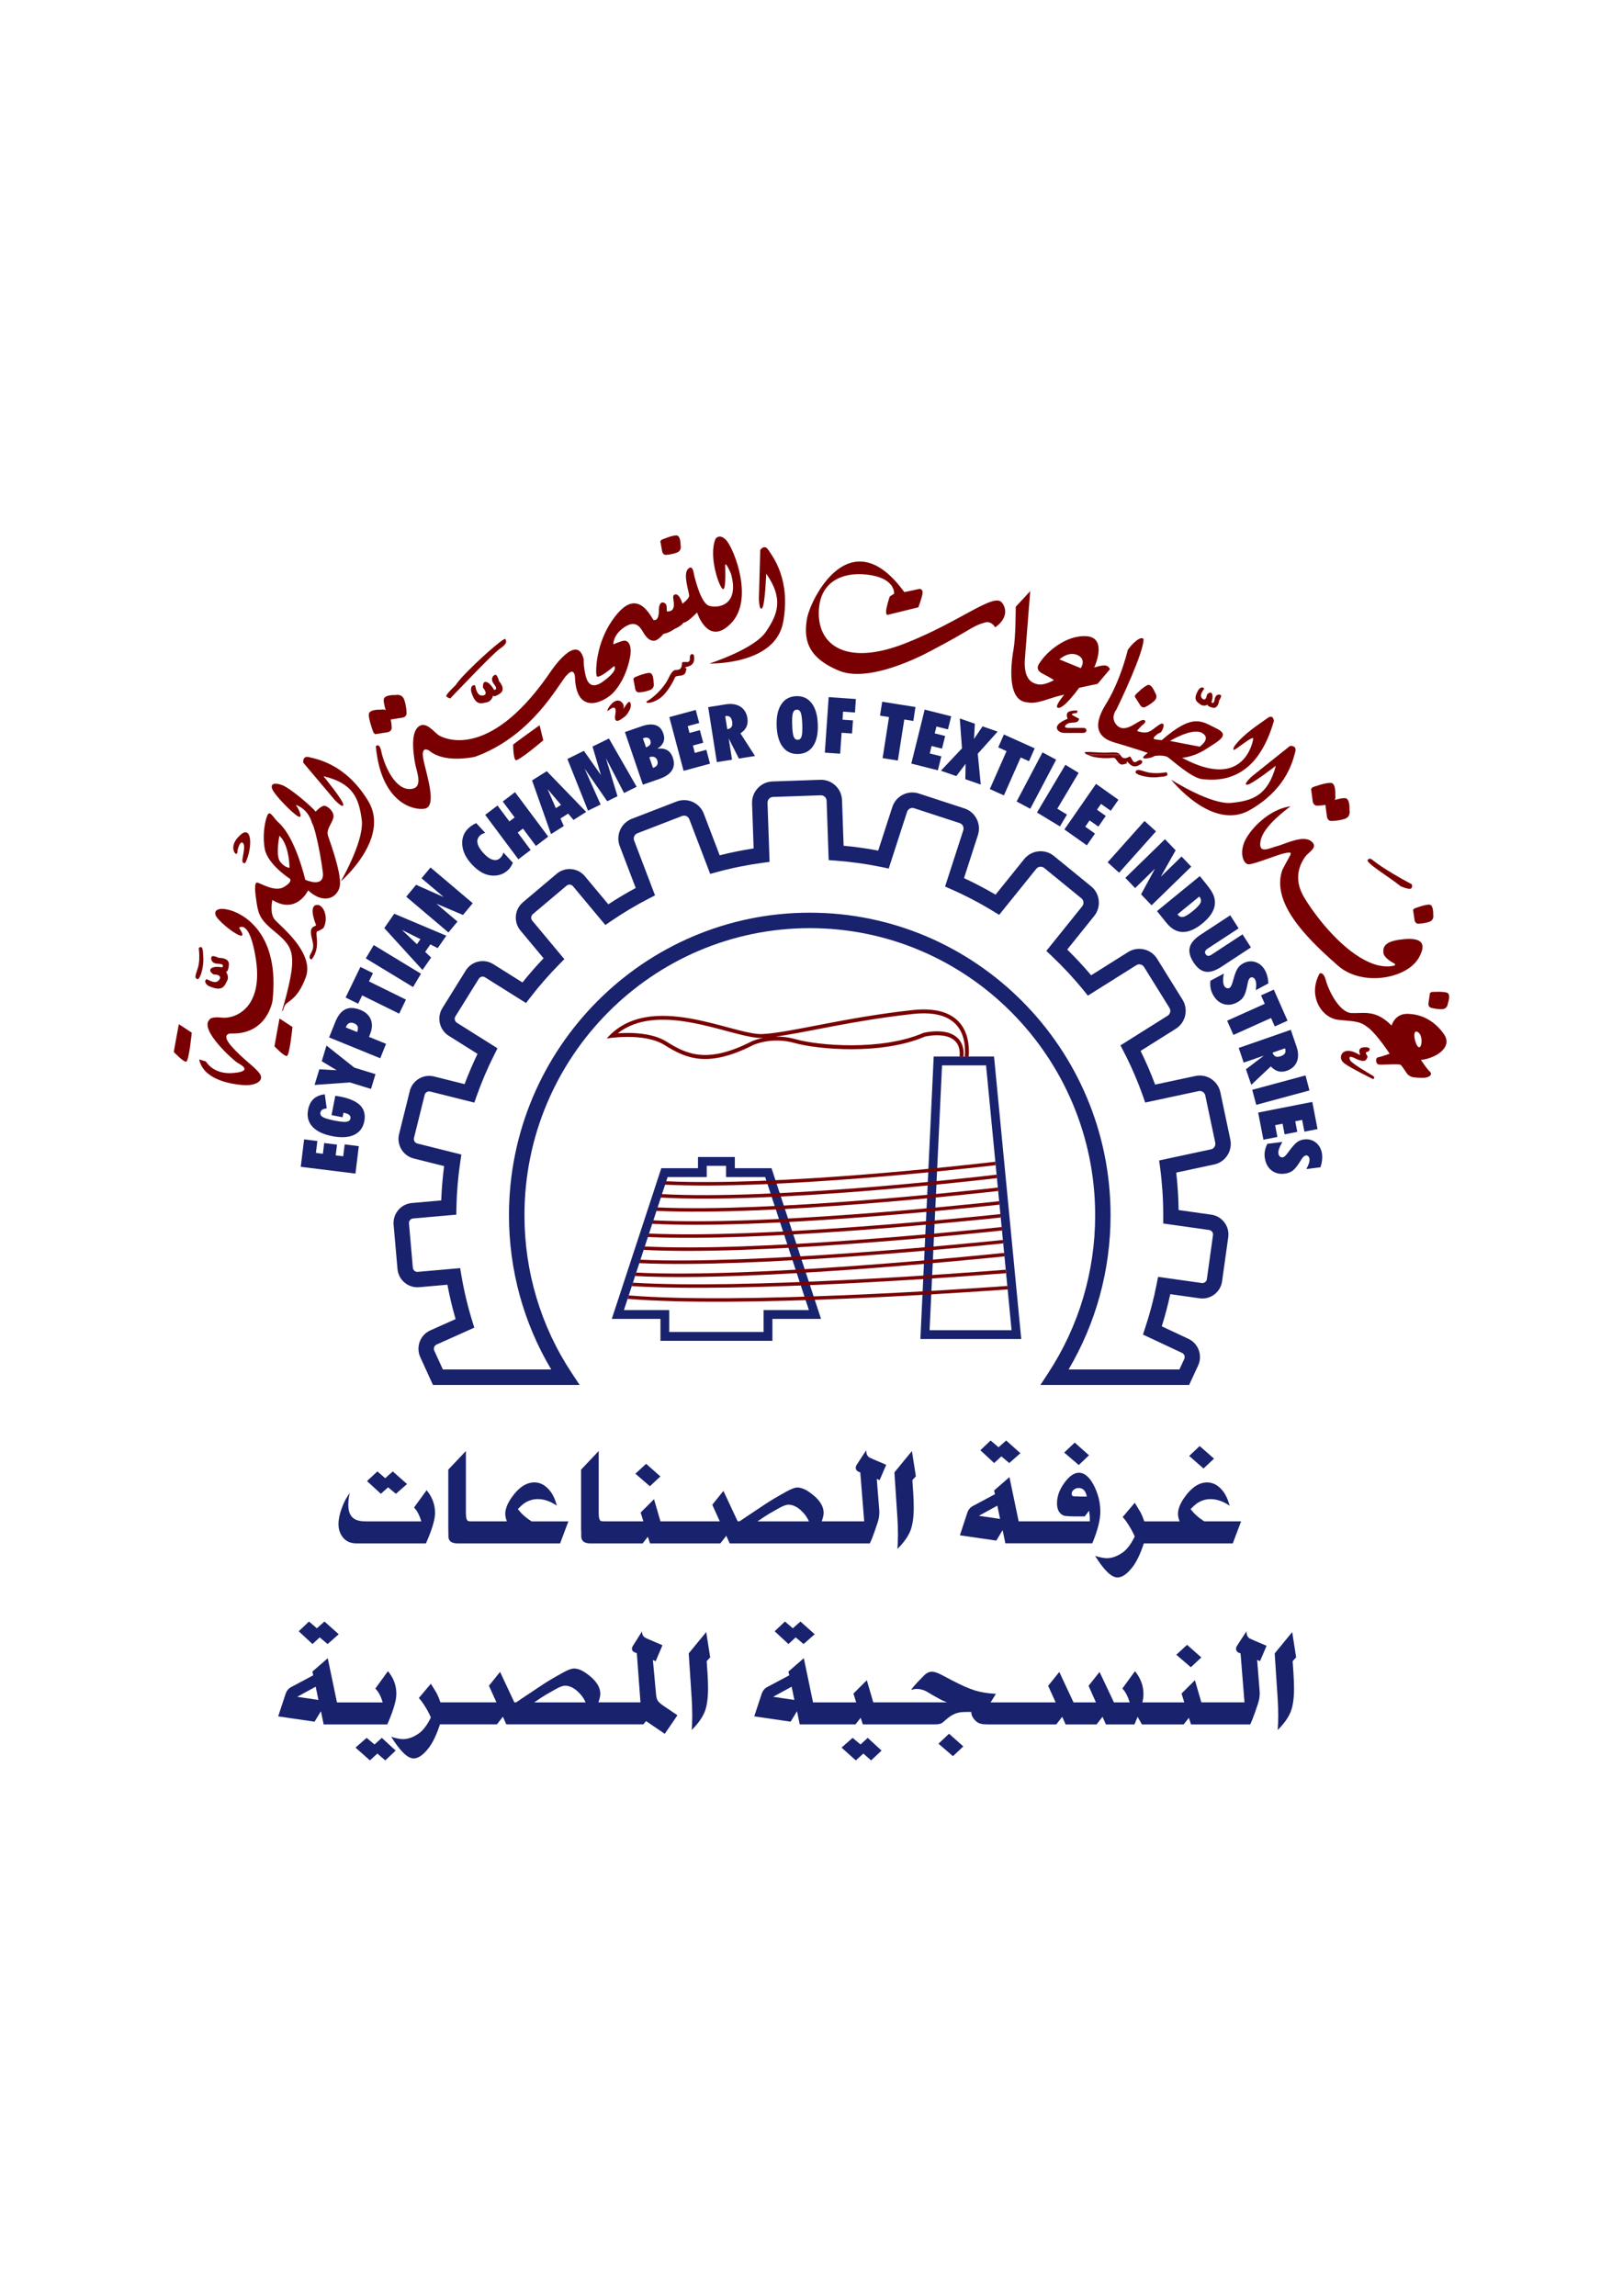 <svg xmlns="http://www.w3.org/2000/svg" id="Layer_1" viewBox="0 0 595.28 841.89"><defs><style>      .st0 {        fill: #790002;      }      .st1 {        fill: #19226d;      }    </style></defs><path class="st1" d="M364.59,387.44h-22.13l-4.88,103.6h36.99l-9.98-103.6ZM340.95,487.79l4.57-97.11h16.14l9.36,97.11h-30.07Z"></path><path class="st1" d="M470.34,418.78c-.53.88-.92,1.68-1.17,2.39-.25.73-.34,1.35-.27,1.86.05.46.23.81.53,1.06.3.27.65.37,1.05.32.47-.05,1.12-.63,1.91-1.73,1.39-1.94,2.46-3.18,3.26-3.78.79-.58,1.68-.94,2.67-1.06,1.7-.2,3.15.2,4.39,1.22,1.24,1.03,1.97,2.46,2.2,4.28.08.71.07,1.45-.02,2.23-.1.79-.29,1.63-.58,2.48l-5.2.65c.45-.75.76-1.42.96-2.05.21-.62.27-1.18.22-1.67-.06-.43-.22-.76-.46-.99-.25-.23-.56-.32-.92-.28-.51.07-1.09.62-1.72,1.69l-.12.18c-1.14,1.85-2.11,3.08-2.91,3.69-.8.6-1.79.97-2.96,1.12-1.97.25-3.62-.19-4.95-1.29-1.34-1.1-2.12-2.69-2.38-4.75-.1-.8-.07-1.6.08-2.39.16-.8.45-1.64.87-2.51l5.53-.69ZM130.38,430.36l-20.07-2.48,1.23-10.07,4.86.61-.53,4.36,2.56.32.48-3.95,4.7.59-.48,3.94,2.76.34.53-4.37,5.18.65-1.22,10.06ZM122.98,401.84c.85.13,1.42.22,1.79.29,3.46.68,5.92,1.76,7.36,3.24,1.45,1.49,1.94,3.42,1.49,5.8-.46,2.38-1.72,4.05-3.76,5.01-2.06.95-4.72,1.1-7.99.46-3.33-.65-5.75-1.81-7.28-3.48-1.53-1.67-2.06-3.73-1.59-6.17.33-1.73,1-3.06,1.99-3.98.99-.93,2.36-1.5,4.13-1.73l.71,5.18c-.73.09-1.27.25-1.63.48-.37.24-.59.57-.68,1.03-.13.69.17,1.25.9,1.69.72.42,2.15.85,4.27,1.27,2.11.41,3.58.56,4.41.43.82-.12,1.29-.52,1.43-1.21.1-.51-.04-.94-.41-1.27-.39-.35-1.01-.61-1.88-.77l-.27-.06-.32,1.67-4.04-.8,1.37-7.09ZM115.38,397.85l1.74-5.74,6.37.36-5.48-3.32,1.74-5.74,10.2,8.09,7.76,2.4-1.63,5.43-7.76-2.4-12.94.93ZM126.83,376.77l4.16,1.69c.31-.82.37-1.49.2-2-.17-.51-.61-.91-1.3-1.19-.7-.28-1.29-.32-1.79-.1-.51.22-.9.68-1.18,1.39l-.08.21ZM139.46,388.07l-18.75-7.64,2.26-5.63c.96-2.4,2.21-3.96,3.73-4.68,1.52-.73,3.37-.64,5.58.26,1.86.76,3.1,1.93,3.73,3.49.61,1.56.54,3.32-.25,5.29l-.43,1.07,6.26,2.56-2.12,5.29ZM148.89,366.57l-2.48,5.14-13.57-6.68-1.47,3.04-4.61-2.27,5.43-11.22,4.61,2.27-1.47,3.04,13.57,6.68ZM151.5,361.96l-17.33-10.51,2.91-4.89,17.33,10.51-2.91,4.9ZM154.97,355.71l-14.02-15.37,3.65-5.26,19.1,8.06-3.16,4.55-2.69-1.37-1.91,2.75,2.19,2.07-3.16,4.56ZM152.92,346.25l1.29-1.85-6.79-3.4,5.5,5.25ZM164.48,341.94l-15.48-13.11,3.61-4.36,10.15,4.5-8.15-6.9,3.3-3.96,15.48,13.11-3.57,4.3-9.78-4.13,7.76,6.56-3.32,3.99ZM188.11,316.39c-.24.56-.51,1.06-.81,1.51s-.64.85-1.02,1.2c-.74.7-1.58,1.22-2.55,1.56s-2,.48-3.1.43c-1.33-.06-2.61-.44-3.87-1.12-1.25-.69-2.51-1.72-3.78-3.08-2.08-2.26-3.23-4.61-3.43-7.05-.2-2.46.55-4.5,2.27-6.12.43-.4.88-.75,1.35-1.05.47-.32.97-.6,1.49-.83l3.31,3.58c-.39.09-.75.22-1.08.39-.32.17-.6.37-.84.58-.82.78-1.13,1.72-.9,2.82.22,1.09.95,2.32,2.2,3.67,1.19,1.29,2.32,2.09,3.38,2.39,1.07.3,1.98.08,2.75-.65.29-.27.52-.56.71-.89.2-.34.35-.71.45-1.1l3.46,3.74ZM190.13,315.12l-12.17-16.3,4.51-3.43,4.36,5.84,1.93-1.46-4.36-5.85,4.5-3.42,12.17,16.29-4.5,3.43-4.76-6.37-1.93,1.46,4.76,6.38-4.51,3.43ZM202.1,305.86l-6.95-19.67,5.39-3.39,14.46,14.94-4.66,2.94-1.94-2.32-2.83,1.78,1.21,2.78-4.67,2.95ZM203.86,296.35l1.91-1.19-4.94-5.81,3.03,7ZM215.68,297.3l-7.57-18.97,6.05-2.99,6.26,8.9-3.1-10.46,6.03-2.96,10.16,17.7-4.63,2.28-6.66-12.8,4.27,13.98-3.78,1.85-8.3-12,5.88,13.19-4.62,2.27ZM236.95,274.08c.73-.28,1.23-.63,1.49-1.04.26-.41.29-.9.1-1.48-.17-.49-.47-.82-.9-.97-.42-.17-.94-.15-1.54.06l-.3.11,1.15,3.32ZM239.49,281.58l.28-.1c.64-.22,1.07-.56,1.29-1.02.22-.46.22-1.01.02-1.63-.22-.61-.57-1.01-1.08-1.2-.51-.22-1.12-.2-1.84.06l1.33,3.9ZM235.78,287.75l-6.57-19.29,5.96-2.07c2.15-.76,3.91-.91,5.27-.47,1.35.43,2.32,1.44,2.85,3.05.4,1.16.41,2.21.04,3.13-.35.92-1.1,1.74-2.23,2.45,1.48-.17,2.69,0,3.61.55.93.54,1.63,1.45,2.07,2.75.61,1.81.5,3.37-.36,4.69-.85,1.31-2.41,2.36-4.67,3.14l-5.97,2.07ZM250.73,282.69l-5.24-19.72,9.7-2.62,1.27,4.78-4.22,1.14.66,2.51,3.8-1.03,1.23,4.62-3.79,1.02.71,2.71,4.22-1.14,1.35,5.09-9.7,2.63ZM265.99,262.61l.76,4.81c.76-.14,1.28-.42,1.56-.86.29-.44.37-1.07.24-1.89-.13-.8-.38-1.37-.77-1.72-.4-.35-.91-.47-1.57-.37l-.22.03ZM262.92,279.48l-3.17-20.16,6.42-1.03c2.17-.34,3.97-.06,5.39.85,1.42.91,2.28,2.33,2.58,4.24.18,1.18.06,2.23-.37,3.15-.42.92-1.15,1.72-2.2,2.39l5.35,8.31-5.91.95-3.74-7.39,1.22,7.8-5.58.89ZM290.55,265.83c.07,2.13.27,3.57.56,4.34.31.76.8,1.15,1.5,1.12.68-.03,1.14-.43,1.38-1.2.26-.78.34-2.24.27-4.39-.07-2.14-.27-3.59-.56-4.36-.3-.76-.78-1.13-1.46-1.1-.7.02-1.16.42-1.42,1.23-.25.79-.34,2.24-.27,4.36M284.86,266.17c-.12-3.37.45-6,1.7-7.9,1.27-1.91,3.1-2.9,5.5-2.98,2.38-.09,4.27.78,5.64,2.58,1.39,1.8,2.13,4.39,2.25,7.78.12,3.37-.45,6-1.68,7.88-1.25,1.89-3.08,2.88-5.48,2.97-2.41.07-4.31-.78-5.68-2.57-1.39-1.81-2.14-4.4-2.25-7.76M302.53,275.98l1.41-20.35,9.98.71-.33,4.94-4.37-.32-.2,2.95,3.83.27-.34,4.8-3.83-.27-.53,7.68-5.62-.39ZM329.3,278.9l-5.58-.89,2.35-15.06-3.3-.52.8-5.1,12.21,1.94-.8,5.11-3.31-.53-2.36,15.05ZM334.25,280.01l4.9-19.79,9.73,2.45-1.19,4.8-4.22-1.05-.63,2.51,3.82.96-1.15,4.64-3.82-.97-.67,2.74,4.23,1.06-1.26,5.11-9.75-2.46ZM352.83,274.4l-.8-10.94,5.53,1.93-.32,5.6,3.14-4.63,5.53,1.93-7.29,8.12,1.1,11.3-5.66-1.97.1-5.65-3.4,4.51-5.66-1.97,7.76-8.22ZM368.21,291.68l-5.17-2.32,6.14-13.91-3.05-1.39,2.08-4.72,11.29,5.08-2.08,4.72-3.06-1.37-6.15,13.91ZM372.88,293.91l9.49-18.01,5,2.68-9.49,18.01-5-2.68ZM380.34,297.95l10.42-17.49,4.86,2.95-7.82,13.15,3.54,2.15-2.58,4.34-8.42-5.1ZM390.4,304.17l11.6-16.72,8.22,5.83-2.81,4.04-3.58-2.52-1.48,2.13,3.23,2.28-2.72,3.91-3.22-2.27-1.59,2.3,3.57,2.53-2.99,4.31-8.23-5.82ZM406.26,316.22l13.53-15.16,4.2,3.81-13.53,15.17-4.2-3.82ZM412.75,321.92l14.54-14.17,3.91,4.07-5.48,9.73,7.65-7.46,3.55,3.72-14.55,14.17-3.85-4.02,5.09-9.38-7.28,7.09-3.58-3.75ZM439.85,328.79l-7.97,6.51.17.2c.53.67,1.2.91,2,.71.8-.18,1.94-.89,3.44-2.11,1.53-1.25,2.47-2.25,2.81-3,.35-.76.24-1.48-.32-2.17l-.13-.15ZM440.07,321.27l2.65,3.3c1.29,1.6,2.12,2.93,2.48,4.01.39,1.07.5,2.22.33,3.44-.17,1.1-.63,2.21-1.39,3.32-.77,1.12-1.82,2.22-3.14,3.31-2.6,2.12-5.01,3.16-7.23,3.12-2.22-.05-4.22-1.18-5.97-3.39l-3.44-4.27,15.72-12.85ZM440.33,342.79l10.9-7.14,3.07,4.78-11.35,7.43c-.49.32-.8.66-.93,1-.12.33-.05.68.19,1.05.25.38.54.59.9.62.35.02.78-.12,1.28-.46l11.34-7.44,3.08,4.8-10.89,7.14c-2.22,1.45-4.15,2.03-5.78,1.76-1.64-.28-3.11-1.44-4.42-3.48-1.3-2.02-1.75-3.85-1.34-5.46.42-1.62,1.74-3.14,3.96-4.61M448.86,357.04c-.19,1.02-.27,1.91-.24,2.66.02.76.15,1.37.39,1.83.22.4.51.67.88.8s.75.1,1.1-.09c.43-.22.81-1,1.18-2.31.61-2.32,1.16-3.86,1.7-4.7.53-.83,1.23-1.49,2.12-1.96,1.51-.8,3.01-.95,4.52-.45,1.53.51,2.72,1.58,3.57,3.19.34.64.59,1.34.78,2.1.19.77.31,1.62.34,2.52l-4.64,2.49c.17-.85.22-1.61.17-2.27-.02-.66-.16-1.2-.39-1.63-.2-.38-.46-.63-.79-.75-.32-.13-.63-.12-.95.07-.46.25-.8.98-1.01,2.2l-.04.21c-.4,2.14-.87,3.63-1.41,4.5-.53.85-1.32,1.57-2.36,2.12-1.74.94-3.44,1.13-5.09.59-1.63-.54-2.94-1.73-3.9-3.58-.37-.7-.62-1.45-.77-2.25-.14-.8-.17-1.69-.08-2.67l4.93-2.64ZM452.39,379.53l-2.3-5.23,13.8-6.19-1.37-3.1,4.68-2.1,5.04,11.39-4.69,2.11-1.35-3.1-13.81,6.21ZM471.3,384.43l-4.56,1.58c.27.73.63,1.19,1.11,1.41.47.21,1.1.17,1.89-.1.76-.26,1.27-.61,1.54-1.06.27-.46.3-1,.09-1.62l-.07-.21ZM454.31,384.3l19.12-6.65,2.12,6.2c.71,2.1.75,3.93.11,5.5-.66,1.58-1.88,2.68-3.69,3.31-1.13.39-2.17.45-3.15.18-.96-.27-1.87-.86-2.71-1.78l-7.17,6.76-1.95-5.71,6.57-5-7.4,2.56-1.83-5.39ZM459.29,399.65l19.54-5.28,1.45,5.51-19.52,5.28-1.47-5.51ZM461.47,407.99l19.85-3.9,1.92,9.96-4.81.94-.84-4.31-2.52.5.75,3.89-4.65.91-.75-3.9-2.73.54.83,4.31-5.13,1.01-1.92-9.95Z"></path><path class="st1" d="M436.2,507.87h-54.59l2.87-4.39c11.25-17.18,17.2-37.18,17.2-57.84,0-58.05-46.95-105.28-104.66-105.28s-104.66,47.23-104.66,105.28c0,20.71,5.99,40.71,17.32,57.83l2.91,4.4h-53.79l-4.68-10.25c-1.65-3.72,0-8.08,3.69-9.74l9.29-4.16c-1.19-4.12-2.2-8.34-3-12.6l-10.37.91c-1.95.17-3.84-.43-5.34-1.69-1.51-1.27-2.43-3.04-2.6-5.01l-1.42-16.19c-.35-4.05,2.64-7.62,6.67-7.98l10.79-.95c.17-4.25.52-8.46,1.06-12.59l-11.18-2.8c-3.91-1-6.31-5-5.34-8.92l3.92-15.78c.47-1.91,1.66-3.53,3.34-4.54,1.68-1.01,3.65-1.3,5.55-.83l11.22,2.81c1.4-3.72,2.98-7.43,4.74-11.1l-10.55-6.63c-3.42-2.15-4.47-6.7-2.35-10.12l8.58-13.8c1.04-1.68,2.67-2.84,4.59-3.28,1.91-.44,3.87-.1,5.53.94l10.69,6.71c2.45-3.06,5.04-6.03,7.75-8.87l-8.49-10.18c-2.59-3.1-2.19-7.75.91-10.35l12.39-10.46c1.51-1.27,3.41-1.87,5.37-1.7,1.95.17,3.72,1.1,4.97,2.61l8.59,10.29c3.25-2.13,6.61-4.14,10.05-5.99l-5.86-15.36c-1.53-3.98.46-8.47,4.43-10l16.41-6.34c1.93-.74,4.02-.69,5.91.15,1.89.84,3.34,2.37,4.08,4.31l5.82,15.26c4.07-1.03,8.24-1.87,12.46-2.52l-.58-16.54c-.13-4.27,3.21-7.86,7.45-8.02l17.57-.61c2.06-.06,4.03.67,5.54,2.09,1.51,1.41,2.37,3.33,2.44,5.4l.58,16.69c4.25.39,8.5.99,12.69,1.78l5.17-15.96c.64-1.97,2-3.58,3.85-4.52,1.84-.94,3.93-1.09,5.89-.45l16.71,5.46c4.04,1.32,6.26,5.69,4.96,9.75l-5.11,15.82c3.93,1.82,7.8,3.85,11.57,6.06l10.51-13.05c2.68-3.32,7.55-3.84,10.87-1.16l13.66,11.15c3.3,2.67,3.81,7.56,1.14,10.88l-9.89,12.3c3.06,3.01,6,6.17,8.77,9.45l13.55-8.52c1.75-1.1,3.82-1.44,5.83-.98,2.02.47,3.73,1.69,4.82,3.45l9.31,14.99c2.25,3.63,1.14,8.41-2.46,10.67l-12.91,8.12c1.98,4.03,3.77,8.16,5.33,12.35l14.76-3.15c2.01-.43,4.08-.05,5.8,1.07,1.74,1.13,2.93,2.87,3.36,4.9l3.65,17.29c.43,2.02.05,4.09-1.07,5.83-1.12,1.74-2.86,2.94-4.88,3.36l-13.88,2.97c.51,4.53.81,9.13.87,13.74l11.97,1.69c1.94.27,3.66,1.29,4.84,2.86,1.18,1.57,1.67,3.51,1.39,5.46l-2.25,16.09c-.26,1.94-1.27,3.66-2.83,4.85-1.57,1.19-3.5,1.69-5.45,1.41l-10.73-1.52c-.85,3.94-1.89,7.9-3.11,11.8l9.79,4.59c3.65,1.72,5.24,6.1,3.54,9.77l-3.29,7.12ZM391.96,502.2h40.62l1.77-3.82c.39-.85.03-1.87-.81-2.26l-14.33-6.72.79-2.39c1.77-5.32,3.19-10.75,4.24-16.14l.51-2.64,16.03,2.27c.44.06.88-.05,1.23-.32.35-.27.58-.66.64-1.1l2.25-16.12c.07-.46-.05-.9-.32-1.26-.27-.36-.66-.59-1.1-.65l-16.83-2.38v-3.03c0-5.87-.39-11.76-1.15-17.49l-.35-2.6,18.99-4.07c.54-.11,1-.43,1.29-.89.3-.47.41-1.03.29-1.59l-3.65-17.28c-.12-.55-.44-1.02-.9-1.32-.46-.29-1-.4-1.53-.28l-19.6,4.19-.83-2.35c-1.96-5.55-4.33-11.04-7.05-16.3l-1.2-2.31,17.31-10.88c.97-.61,1.26-1.9.65-2.88l-9.31-14.99c-.29-.47-.75-.8-1.28-.92-.53-.12-1.08-.03-1.54.26l-17.78,11.17-1.58-1.95c-3.62-4.46-7.58-8.71-11.75-12.65l-1.91-1.8,13.16-16.36c.72-.9.59-2.21-.3-2.93l-13.66-11.14c-.87-.7-2.17-.57-2.88.31l-13.62,16.9-2.12-1.3c-4.96-3.03-10.13-5.74-15.38-8.05l-2.34-1.03,6.68-20.65c.35-1.09-.24-2.27-1.32-2.62l-16.72-5.46c-.52-.17-1.07-.13-1.55.12-.49.25-.86.68-1.03,1.21l-6.73,20.79-2.49-.52c-5.58-1.16-11.3-1.96-16.99-2.38l-2.54-.19-.76-21.75c-.02-.56-.25-1.08-.66-1.46-.4-.38-.91-.58-1.47-.56l-17.56.61c-1.13.04-2.02,1.01-1.99,2.17l.76,21.64-2.54.34c-5.71.77-11.35,1.91-16.76,3.39l-2.48.68-7.65-20.04c-.2-.52-.59-.93-1.09-1.16-.5-.22-1.05-.23-1.56-.04l-16.41,6.34c-1.06.41-1.59,1.62-1.18,2.69l7.66,20.08-2.25,1.16c-4.78,2.46-9.44,5.24-13.84,8.25l-2.13,1.46-11.88-14.23c-.29-.34-.68-.55-1.12-.59-.44-.04-.87.1-1.21.38l-12.39,10.45c-.71.6-.81,1.67-.21,2.39l11.77,14.12-1.81,1.83c-3.81,3.85-7.4,7.96-10.68,12.22l-1.57,2.04-15.04-9.44c-.38-.24-.81-.31-1.24-.21-.43.1-.8.37-1.04.75l-8.58,13.8c-.49.79-.24,1.84.55,2.34l14.89,9.36-1.16,2.3c-2.51,4.99-4.69,10.09-6.48,15.18l-.86,2.43-16.2-4.06c-.43-.11-.87-.04-1.25.19-.38.23-.65.6-.76,1.04l-3.92,15.78c-.22.91.33,1.83,1.23,2.06l16.15,4.04-.38,2.55c-.83,5.51-1.32,11.22-1.44,16.96l-.05,2.54-15.83,1.39c-.92.08-1.6.9-1.52,1.84l1.42,16.2c.04.46.25.87.6,1.16.34.28.76.42,1.19.38l15.56-1.37.44,2.58c.97,5.73,2.32,11.4,4.01,16.85l.74,2.4-13.84,6.2c-.84.38-1.22,1.38-.84,2.24l3.16,6.9h39.74c-10.15-17.04-15.5-36.48-15.5-56.56,0-61.18,49.49-110.95,110.32-110.95s110.33,49.77,110.33,110.95c0,20.03-5.31,39.48-15.4,56.56Z"></path><path class="st0" d="M365.03,230.09s-1.31-2.47-3.7-1.83c-2.4.66-3.57,1.19-7.92,3.8-4.33,2.61-10.88,6.02-10.88,6.02,0,0-22.45,12.89-34.68,7.92-12.26-4.98-13.04-12.16-11.87-19.11,1.17-6.94,15.82-37.02,35.71-9.75l5.52-1.18s1.35-.06,1.16,1.58c-.19,1.63-1.55,5.17-1.55,5.17l-11.41,2.8s-.78-.26-.2-2.8c.59-2.56,1.16-4,1.16-4l1.56-.98s.59-5.1-8.11-6.74c-8.68-1.63-19.31.85-19.51,13.54-.2,12.7,10.83,19.5,31.37,11.52,20.55-7.98,33.13-19.11,35.91-14.92,0,0,3,3.47-.96,7.59l-1.62,1.37Z"></path><path class="st0" d="M148.3,256.71c-.79-2.46-3.18-1.83-3.18-1.83,0,0-3.92-.21-4.33,1.41-.2.81.21,2.56.66,4.1-.88-.39-1.79-.14-1.79-.14,0,0-3.92-.21-4.33,1.41-.41,1.61,1.63,6.95,1.63,6.95l.61.62,4.05-.62c2.44-.21,2.02-2.03,2.02-2.03,0,0,0-1.14-.33-2.74l3.78-.59c2.45-.2,2.01-2.02,2.01-2.02,0,0,0-2.06-.79-4.53"></path><path class="st0" d="M420.22,259.18s1.54-.7,3.13-2.13c1.58-1.43.3-3.05.3-3.05,0,0-1.17-3.06-2.52-2.83-1.35.23-4.67,3.59-4.67,3.59l-.27.67,1.83,2.88c.98,1.8,2.2.86,2.2.86"></path><path class="st0" d="M406.61,275.97c-3.95.26-11.33-1.05-7.91.72.07.03.15.07.22.1l11.92-.04c-.5-.67-1.15-.99-4.24-.78"></path><path class="st0" d="M398.48,267.96c0-1.02-.98-1.02-.98-1.02,0,0-2.98-.05-5.26,0-2.28.05-1.73-.77-1.05-1.3.67-.54,1.39-.61,3-.71,1.6-.11,1.58-1.41,1.58-1.41,0,0-.82-.34-2.22-1.16-1.39-.82,1.44-.87,1.44-.87l.23-.88s-1.58-.26-3.1.34c-1.51.61-.52,2.62-.52,2.62,0,0-4.06,1.53-3.97,3.27.1,1.74,2.52,1.94,2.52,1.94h6.41s1.89.2,1.89-.82"></path><path class="st0" d="M228.64,260.15s.76-2.1-1.31-3.1c-2.08-.99-4.75,2.88-4.55,3.7l.66-.39s3-2.75,2.24,1.6c-.76,4.36,2.51,1.54,3.39.89.87-.67,1.36-1.55,1.91-2.59.55-1.05.55-2.66-.11-2.87-.66-.22-2.24,2.75-2.24,2.75"></path><path class="st0" d="M440.33,258.35c1.19.9,2.66.03,2.66.03,0,0-.53.53,1.68,1.11,2.21.58,2.46-2.57,2.46-2.57,0,0,.94-1.42.72-1.89-.22-.48-1.98-.75-2.33,1.42-.35,2.17-1.18,1.05-1.18,1.05,0,0,.79-2.2.15-3.19-.65-1-1.82.46-1.82.46-.41,3.02-2.19,1.36-2.2.38,0-.98.86-2.06.86-2.06l.33-.57c-.82-1.15-2,.32-2,.32-2.41,3.88-.52,4.61.66,5.5"></path><path class="st0" d="M260.2,243.32s16.33-5.19,20.71-11.63c4.38-6.45,6.55-12.07.13-21.33,0,0-.43,11.36-1.5,12.65-1.08,1.29-1.19-3.48-1.19-3.48l.49-17.84s1.49-2.32,2.99,0c1.5,2.32,8.31,10.71,5.4,26.51-2.91,15.8-27.03,15.12-27.03,15.12"></path><path class="st0" d="M242.66,197.93s4.33-1.86,5.67-1.56c1.34.29,1.29,3.57,1.29,3.57,0,0,.6,1.98-1.4,2.72-2,.72-3.69.79-3.69.79,0,0-1.49.41-1.73-1.63l-.62-3.36.49-.53Z"></path><path class="st0" d="M427.72,283.2s-4.23.82-7.34-.14c-3.11-.97-3.51-.95-3.88,0-.37.95,4.62,2.53,9,1.83,0,0,2.55-.08,2.66-.76s-.45-.93-.45-.93"></path><path class="st0" d="M525.66,335.41s.17-3.29-1.16-3.63-5.72,1.36-5.72,1.36l-.51.51.51,3.39c.17,2.04,1.67,1.68,1.67,1.68,0,0,1.68,0,3.71-.66,2.03-.66,1.5-2.66,1.5-2.66"></path><path class="st0" d="M517.69,325.69c.58-.82,0-1.51,0-1.51.16.12-5.29-2.68-10.9-6.37-3.99-2.66-4.02-3.54-5.11-2.52-1.1,1.02,8.17,6.49,12.02,9.69,0,0,3.42,1.54,3.99.71"></path><path class="st0" d="M473.14,273.54l-4.06,3.24-9.82,7.85s-3.53,3.14-1.87,3.14,10.57-6.97,10.57-6.97c-2.91,10.93-8.58,12.86-16.28,13.62-7.7.76-22.14-8.53-22.14-8.53,0,0,14.98,19.08,28.84,11.18,12.56-7.16,15.38-16.6,16.4-20.29.1-.37.18-.68.26-.93.8-2.64-1.91-2.32-1.91-2.32"></path><path class="st0" d="M494.96,297.14s.27-3.95-1.32-4.4c-.8-.22-2.54.17-4.07.61.41-.89.18-1.81.18-1.81,0,0,.27-3.96-1.32-4.39-1.6-.45-6.93,1.51-6.93,1.51l-.63.61.54,4.1c.17,2.46,1.98,2.06,1.98,2.06,0,0,1.14.02,2.73-.28l.51,3.83c.17,2.47,1.97,2.06,1.97,2.06,0,0,2.04.03,4.5-.71,2.46-.75,1.86-3.18,1.86-3.18"></path><path class="st0" d="M440.87,268.77c3.61,2.01-.85,5.04-.85,5.04l-10.9-2.1s8.14-4.96,11.75-2.94M461.61,276.79c2.15-3.02,4.1-7.07,5.62-12.41,0,0-.17-2.7-2.41-1-2.25,1.68-8.91,5.83-12.08,10.29,0,0-.74,1.31-.12,1.31s7.29-5.59,7.04-4.08c-.09.56-.59,3.27-2.3,5.89h0c-2.95,4.55-9.52,8.8-23.8,1.09,0,0,1.86-.05,4.61-1.09h.07c1.27-.51,2.72-1.19,4.27-2.19,4.95-3.19,8.7-5.08,3.54-7.53-5.17-2.44-8.28-5.83-19.91,4.33,0,0-3.04-.13-3.04-.63s1.54-1.82,2.41-2.07c.88-.25,2.55-4.79-.37-2.9-2.92,1.89-3.66,3.78-8.08,2.27,0,0,1.08-1.58,2.25-2.39,1.18-.8,1-2.36-1.12-1.3-2.12,1.05-5.96,4.37-8.57,1.56-2.63-2.82-.13-5.77-.13-5.77,0,0,2.95-6.02,5.64-12.4v-.02c2.25-5.32,4.31-10.9,4.31-13.38,0,0-.46-1-2.38.37-1.92,1.39-3.41,3.58-3.41,3.58,0,0-.96,4.16-2.97,9.43h0c-1.27,3.33-2.96,7.09-5.1,10.53-5.53,8.91-2.01,12.5,3.17,13.99,5.66,1.64,12.24,3.82,12.24,3.82,0,0-.41.3-.84.66v.03c-.55.42-1.11.99-.83,1.2.5.38,3.17,0,4.17-.76,0,0,3.36-.55,4.91.51,1.54,1.05,8.83,7.78,12.75,8.02,3.04.2,13,1.6,20.49-8.95"></path><path class="st0" d="M199.27,271.48l-1.36-5.54s-8.56,6.17-9.7,7.09c0,0,0,2.09.25,3.75.14.95.35,1.76.68,1.96.32.21,1.77-.71,3.46-1.96h.04c2.94-2.18,6.63-5.3,6.63-5.3"></path><path class="st0" d="M418.58,280.08c.89-.64.12-1.98-1.34-1-1.46.98-1.69.02-2.18-.83-.49-.86-.54-.96-1.12-.63-.56.33-1.9.85-2.66-.23-.17-.23-.29-.46-.43-.6l-11.92.02c3.42,1.63,8.6,1.17,9.42,1.08.82-.11,1.23,1.26,2.21,2.09.98.83,1.77.11,2.51.07.73-.04-.66-1.79,1.15.02,1.78,1.82,3.46.66,4.36,0"></path><path class="st0" d="M395.24,240.24c3.37,1.57,1.17,4.78,1.17,4.78l-7.84-3.21s3.3-3.14,6.67-1.57M407.09,245.41s-.45-1.58-2.39-1.38c-1.94.2-3.38.79-3.38.79,0,0,5.19-11.06-2.91-11.52-8.11-.45-14.84,6.68-16.01,8.31-1.16,1.63-3.37,3.66,0,5.43.54.28,1.01.53,1.42.76h.05c2.13,1.19,2.69,1.6,2.69,1.6,0,0-3.32,1.96-5.71,1.57-1.5-.24-3.28-.9-4.26-3.24h0c-.58-1.44-.89-3.44-.66-6.31.58-7.73,1.94-24.66,1.94-24.66l-5.32,5.76s0,10.98-.77,15.37c-.35,1.93-.96,5.94-.84,9.85v.03c.16,4.93,1.51,9.7,6.15,9.81,0,0,1.88.66,6.69-.98,4.79-1.63,6.54-1.83,6.54-1.83,0,0-3.18,3.79-2.59,4.57.59.79,2.79.06,8.1-7.13l6.75-1.44,2.54-3,1.99-2.36Z"></path><path class="st0" d="M245.67,247.78c-.2.35-.41.75-.63,1.22-1.76,3.58-5.63,6.95-7.43,7.94-1.68.93.87,1.44,4.1-.66,3.22-2.11,5.52-7.06,5.85-7.84.23-.54.98-.54,1.82-.66h.17c.31-.05.61-.11.91-.22,1.2-.44.98-1.49,1.32-2.15.32-.66-1.87-.33.6-1,2.46-.66,2.3-2.7,2.18-3.8-.11-1.1-1.64-1.1-1.53.66.1,1.78-.82,1.49-1.8,1.49s-1.1,0-1.1.67-.22,2.09-1.54,2.2c-1.14.11-1.65-.13-2.92,2.13"></path><path class="st0" d="M182.21,247.76c-.11-.15-.22-.25-.35-.29-.18-.06-.49.04-.76.27h-.02c-.61.51-1.07,1.68.13,3.19,1.75,2.2-.02,2.02-.02,2.02,0,0-1.41-2.64-2.9-2.88-1.49-.23-1.11,2.14-1.11,2.14,2.49,3.01-.6,3.28-1.52,2.45-.94-.83-1.22-2.6-1.22-2.6l-.25-.8c-1.78-.19-1.4,2.19-1.4,2.19,1.58,5.66,3.89,4.46,5.76,4.09,1.87-.37,2.32-2.52,2.32-2.52,0,0,.04.96,2.48-.66,2.45-1.63-.32-4.58-.32-4.58,0,0-.36-1.39-.83-2.02"></path><path class="st0" d="M185.34,234.32c-.39-.71-10.19,7.91-15.35,13.45h-.02c-1.34,1.46-2.37,2.69-2.84,3.49,0,0-3.87,3.58-3.42,4.1.46.51,1.43.78,1.43.78,0,0,3.84-4.07,8.03-8.37h0c4.22-4.35,8.8-8.94,10.16-9.86,2.71-1.83,2.51-2.71,2-3.59"></path><path class="st0" d="M63.75,385.77s3.5,3.75,4.54,3.54c1.03-.21,2.05-10.62,2.05-10.62l-4.74-3.11s-1.65,8.74-1.85,10.19"></path><path class="st0" d="M100.67,383.69s3.51,3.75,4.54,3.54,2.06-10.62,2.06-10.62l-4.75-3.11s-1.64,8.74-1.85,10.19"></path><path class="st0" d="M520.3,383.98c-1.29-.67-2.53-6.6-.39-5.58,2.15,1,1.68,6.27.39,5.58M516.05,371.79c-4.54,0-5.64,4.3-5.64,4.3-5.79-5.88-9.93-4.45-14.62-4.58-4.68-.16-8.65-8.73-9.5-12.02-.86-3.28-2.26-2.55-2.26-2.55-4.53,8.16.66,16.37,6.84,17.04,6.17.66,7.77.33,11.04,2.93,3.27,2.6,7.77,9.49,7.77,9.49,0,0-3.13,1.15-4.22,1.32-1.08.16-1.02,2.53.41,2.68,1.43.14,7.36-.44,7.93.14.56.58,1.57,2.17,2.25,3.14.67.97,2.01,1.3,2.01,1.3,0,0,1.42.28,3.82.28s3.68-1.29,2.57-2.27c-1.1-.96-3.29-4.32-3.29-4.32,4.26-.29,12.23-4.15,8.36-9.56-3.86-5.4-8.93-7.32-13.47-7.32"></path><path class="st0" d="M503.43,394.44c-1.2-.74-7.79-4.51-8.27-5.71-.46-1.2-.16-1.55,1.41-.82,1.59.74,3.78,1.82,4.59.56.8-1.25.22-1.25-.08-1.94-.31-.7.12-.74.61-.87.46-.12,1.66-1.59-.91-1.63-2.56-.05-2.22,1.55-2.22,1.55l.26,1.34-.73-.39s-2.32-1.48-4.28-1.12c-1.97.34-3,2.89-.64,4.61,2.36,1.73,10.45,5.71,10.45,5.71,0,0,1.03-.56-.17-1.29"></path><path class="st0" d="M530.99,364.16c-1.18-.72-5.87-.39-5.87-.39l-.63.34-.51,3.39c-.42,2.01,1.11,2.11,1.11,2.11,0,0,1.62.49,3.74.46,2.14-.02,2.21-2.1,2.21-2.1,0,0,1.1-3.1-.06-3.8"></path><path class="st0" d="M488.39,352.01c.75.69,1.47,1.34,2.15,1.94,8.65,7.82,24.48,5.12,29.33-1.93h.02c.12-.19.26-.39.37-.57,4.35-7.48-1.73-7.59-7.02-6.85-5.29.76-6.03,2.63-5.85,4.77.09.98.98,1.91,1.91,2.63h0c1.1.84,2.26,1.39,2.26,1.39l.17.56c-3.24,1.14-7.33-.25-7.33-.25-1.33-.42-2.66-.99-3.97-1.69h-.02c-9.49-5.04-18.26-16.52-22.13-23.01-4.41-7.4-.87-12.94.38-14.75,1.24-1.8,5.2-3.57,2.17-5.83-3.04-2.27-9.58,1.13-12.49,1.89-2.92.75-7.09,3.19-5.92-2.27.23-1.05.92-2.33.92-2.33h0c2.74-4.92,10.02-10.03,10.02-10.03-6.19.76-12.07,5.68-15.18,10.03-.51.71-.95,1.41-1.3,2.07-2.5,4.7-.92,9.04,1,9.16,1.93.12,10.82-3.58,13.37-4.08,2.54-.5,2.5-.12,1.63,1.39-.88,1.52-2.55,4.76-2.55,4.76-4.19,11.98,8.97,24.76,18.01,33h.03Z"></path><path class="st0" d="M239.34,247.76h0c-.19-.48-.47-.87-.89-.96-.85-.18-2.85.48-4.23.96v.03c-.84.31-1.44.57-1.44.57l-.49.53.62,3.36c.24,2.04,1.73,1.63,1.73,1.63,0,0,1.69-.07,3.69-.8,2-.73,1.4-2.71,1.4-2.71,0,0,.02-1.55-.39-2.62"></path><path class="st0" d="M266.7,198.48c-2.66-3.24-4.25-.9-4.25-.9-2.8,6.51,1.62,18.61,2.8,18.47,1.17-.15.71-8.71.71-8.71l.18-.45c.83.61,2.02,3.68,2.02,3.68,3.21,11.96-5.43,12.57-8.2,11.53-2.77-1.04-4.69-8.7-5.12-10.19-.44-1.49-.6-5.18-2.51-3.25-1.91,1.93.44,8.56.44,9.76s-2.47,2.95-2.47,2.95c0,0-1.03-3.69-2.63-3.39-1.59.29-.14,2.51-.59,4.58-.44,2.08-2.5,1.62-2.5,1.62,0,0,0-1.33-.15-2.21-.14-.9-2.77-2.52-2.77,1.91s-2.06,3.41-2.06,3.41c-4.54-8.12-9.37-8.12-15.21.44-5.74,8.43-6,18.14-5.59,20.03h0s.02.04.02.06c.13.49.78.35,1.62-.06v-.02c1.92-.97,4.8-3.47,4.8-3.47,0,0,1.3.81-1.44,3.49h0c-.59.58-1.36,1.23-2.36,1.98-4.53,3.39-6.02.56-6.65-1.98v-.02c-.17-.66-.28-1.32-.37-1.84-.45-2.5-.3-3.98-.3-3.98-2.33-10.32-11.99,4.13-11.99,4.13-.41.59-.8,1.16-1.19,1.71v.02c-21.96,31.22-38.24,22.92-39.95,21.89-1.74-1.04-4.83-5.59-7.63-3.09-2.14,1.92-2.02,6.61-1.59,10.21v.02c.13,1.11.3,2.12.43,2.91.6,3.39,3.22,9.16-1.47,9.61-5.74.54-9.45-8.25-10.6-12.55h0c-.1-.4-.18-.74-.24-1.05-.74-3.69-2.04-2.06-2.04-2.06.1,1.1.22,2.14.38,3.1v.04c2.61,17.19,12.91,20.44,17.48,19.75,4.84-.72.59-12.87-.44-18.16-.12-.67-.19-1.22-.2-1.63v-.03c-.08-3.14,2.38-1.46,2.38-1.46.71.61,1.51,1.1,2.36,1.49h0c5.95,2.76,14.49.73,14.49.73.6-.22,1.19-.45,1.78-.71h.06c19.33-7.93,28.25-25.1,31.52-29h.04c.04-.06.08-.1.12-.15,2.13-2.36,2.79-1.06,3,.1h0c.1.57.08,1.1.08,1.1.74,13.88,11.12,8.41,14.18,5.02,1.58-1.75,2.9-3.86,3.92-6.12v-.02c.95-2.14,1.66-4.42,2.08-6.7.88-4.73-.88-6.22-2.18-6.07-1.3.15-3.95,1.34-3.95,1.34,0,0-.15-3.69,4.39-6.51,4.54-2.82,5.99,1.33,7.02,2.81,1.02,1.49,2.18,2.51,3.65,2.36,1.48-.15,3.36-2.51,3.36-2.51,2.34-.44,3.97-1.78,3.97-1.78,2.79-1.18,3.36-2.35,3.36-2.35,1.32.15,4.98-3.71,4.98-3.71,0,0,3.95,12.72,12.44,3.99,8.49-8.74,1.17-26.89-1.47-30.13"></path><path class="st0" d="M135.05,293.73c-8.31-13.71-18.94-15.34-21.59-16.06-2.65-.71-2.22,2.02-2.22,2.02l11.47,13.59s3.24,3.47,3.19,1.78c-.06-1.68-7.27-10.42-7.27-10.42,10.91,2.56,13.03,8.21,14.04,15.96.21,1.49.03,3.27-.37,5.12v.03c-1.66,7.81-7.31,17.47-7.31,17.47,0,0,9.28-7.95,11.66-17.49h0c.97-3.88.8-8.02-1.6-11.99"></path><path class="st0" d="M86.65,313.12c.56-.11.46-1.24.46-1.24,0,0,.76-3.49,1.85-2.86,1.08.61.37,3.64,0,5.83-.38,2.17.99,1.62.99,1.62,1.88-3.63,2.41-9.1,1.08-10.74v-.02c-.51-.63-1.28-.71-2.34.02v.02c-.16.12-.32.25-.5.41-4.38,3.89-2.1,7.09-1.54,6.98"></path><path class="st0" d="M115.76,331.93c-2.58.93.18,7.31.18,7.31,0,0,.12.12-.85.56-.98.42-1.4,1.54-.73,4.21.67,2.66.8,3.63-.37,5.67-1.15,2.03.32,2.17.32,2.17,3.62-4.65.91-9.96,2.09-10.33,1.19-.37,2.26-1.23,2.26-1.23,2.14-4.08-.3-9.29-2.89-8.36"></path><path class="st0" d="M74.59,352.01c0-.67-.02-1.34-.1-1.99,0,0,0-2.56-.66-2.7-.67-.13-.93.41-.93.41,0,0,.3,1.99.17,4.24v.03c-.07,1.03-.22,2.14-.56,3.14-1.06,3.1-1.06,3.5-.14,3.91.8.34,2.17-3.24,2.23-7.04Z"></path><path class="st0" d="M99.46,351.99c-2.72-12.85-11.37-17.18-15.12-18.22-4.96-1.39-6.43.52-4.71,2.77,1.72,2.25,6.67,6.14,8.56,6.56,1.88.42-.52-2.85-.52-2.85,0,0,3.85-3.53,6.17,11.42,0,.11.03.22.05.35,2.66,18.14-8.12,21.67-12.46,21.16-4.37-.52-4.7.87-4.7.87-3.52,3.71,8.9,14.85,10.44,15.72,1.54.87,5.57,3.12-1.72,3.72-7.28.6-9.93-4.23-9.93-4.23l-2.47-.77c1.54,7.35,11.14,8.99,15.92,9.41,4.79.42,8.15-1.63,6.26-4.23-1.89-2.6-6.08-5.18-10.27-9.93-4.2-4.75-.35-4.75-.35-4.75,13.44.51,15.33-11.93,15.33-11.93.68-6,.41-10.96-.46-15.03v-.02Z"></path><path class="st0" d="M76.47,361.55c5.32,2.41,5.89-.14,6.8-1.83.92-1.68-.42-3.41-.42-3.41,0,0,.76.6,1.09-2.34.11-.91-.21-1.53-.7-1.96h-.04c-1.08-.85-2.94-.74-2.94-.74,0,0-1.94-.95-2.51-.58-.26.17-.4.76-.21,1.32h0c.22.69.9,1.38,2.42,1.41,2.79.06,1.52,1.32,1.52,1.32,0,0-2.9-.61-4.04.39-1.13.99.91,2.22.91,2.22,3.88,0,2.11,2.57.87,2.75-1.23.19-2.75-.73-2.75-.73l-.77-.32c-1.29,1.25.76,2.49.76,2.49"></path><path class="st0" d="M106.17,318.22s-1.72,0-3.43-2.25c-1.73-2.25-.26-9.5-.26-9.5l.94,1.04c2.82,4.06,2.75,10.71,2.75,10.71M120.15,305.72h0c-.15-1.98,1.65-3.9,2.11-5.82.52-2.15-1.96-4.23-3.16-4.41s-3.34,2.15-3.34,2.15c-1.1-1.56-9.25-8.64-12.34-9.76-3.09-1.1-4.89-.34-2.99,2.51,1.88,2.85,8.21,9.16,9.41,9.16s-.68-3.36-.68-3.36l-.69-1.05c4.88,1.73,5.91,6.56,5.91,6.56.4.59.88,2.08,1.39,4.01v.03c1.05,4.08,2.17,10.17,2.64,14.21.69,5.96-6.43,2.67-6.43,2.67-2.18-8.6-4.59-13.77-6.53-16.91-1.56-2.5-2.83-3.68-3.47-4.26-1.45-1.29-2.75-3.98-3.62-2.95-.56.7-1.41,3.62-1.58,7.19h0c-.1,1.76-.02,3.68.32,5.56,1.03,5.76,9.25,11.01,9.25,11.01,0,0,1.1,1.04-2.23,3.02-3.34,1.98-8.56-1.46-9.77-1.63-1.2-.17-.85,3.54-.17,7.78.69,4.23,1.55,6.13,6.77,10.36,4.51,3.66,6.08,6.02,6.21,10.21v.02c.02.66,0,1.37-.05,2.13-.34,5.63-3.68,16.59-3.68,16.59,0,0,.17.52.85-1.63.69-2.16,4.54-1.73,7.87-10.72.79-2.11.68-4.27.03-6.38-2.11-6.83-9.91-13-11.42-14.78-1.96-2.33-.85-7.19-.85-7.19,8.9,5.45,13.1-3.53,13.1-3.53,5.91,5.44,10.96,2.6,11.65-1.73.68-4.34-3.6-16.07-4.36-18.32-.08-.24-.12-.48-.15-.75"></path><g><path class="st1" d="M142.04,632.36c.63-1.36,1.23-2.84,1.79-4.43,1.02-2.81,1.54-5.08,1.54-6.78,0-3.11-1.03-5.88-3.09-8.31l-4.62,6.37c1.17,1.16,2.07,2.85,2.7,5.08h-16.77l-3.38-16.21-5.64,4.91.32,1.36-8.02,4.27c-1.04.54-1.75,1.39-2.13,2.58l-2.71,8.21,13.35,1.95,2.33-3.84,1,4.84h23.34ZM109,622.24l6.79-3.72,1,4.86-7.78-1.15Z"></path><polygon class="st1" points="137.37 639.72 134.47 637.29 130.39 640.86 135.67 645.55 138.41 643.05 141.31 645.55 145.13 641.96 140.04 637.29 137.37 639.72"></polygon><polygon class="st1" points="117.26 600.44 120.16 602.89 124.24 599.29 119.01 594.63 116.22 597.11 113.33 594.63 109.56 598.2 114.62 602.89 117.26 600.44"></polygon><polygon class="st1" points="440.61 607.8 435.39 603.18 431.45 606.81 436.77 611.4 440.61 607.8"></polygon><polygon class="st1" points="291.83 600.44 294.73 602.89 298.81 599.29 293.58 594.63 290.79 597.11 287.9 594.63 284.13 598.2 289.19 602.89 291.83 600.44"></polygon><path class="st1" d="M458.53,600.94c-.37-.17-.69-.47-.95-.88-.26-.41-.39-1.04-.39-1.87l-2.7,4.13-.58.9c-.37.53-.56,1-.56,1.39,0,.76.45,1.29,1.34,1.6l.32.1,1.44,17.96h-15.82l-2.36-8.12-4.91,4.89,1,3.24h-15.38c.27-.95.41-1.97.41-3.04,0-3.05-1.04-5.85-3.1-8.41l-4.64,6.37c1.07,1.07,1.97,2.76,2.7,5.08h-5.78l-5.28-11.16-4.03,5.09,2.7,6.07h-8.21l-5.23-11.16-4.08,5.09,2.75,6.07h-23.85l1.94-3.14-.8-.05c-2.54-.16-4.85-.56-6.9-1.19-2.15-.66-4.88-1.86-8.17-3.58l-3.79-1.99c-1.62-.88-2.9-1.31-3.84-1.31-1.02,0-2.01.5-2.96,1.5l-2.14,2.19c-.81.82-1.66,1.83-2.56,2.99.92-.24,1.58-.37,1.95-.37,1.42,0,2.74.35,3.93,1.05l2.14,1.27c1.93,1.11,3.3,1.84,4.13,2.18l1.1.44h-27.08l-2.36-8.12-4.91,4.89,1,3.24h-15.82l-3.38-16.21-5.64,4.91.32,1.36-8.02,4.27c-1.04.54-1.74,1.39-2.13,2.58l-2.71,8.21,13.35,1.95,2.33-3.84,1,4.84h20.45l1.9-2.43.8,2.43h26.45c1.34,0,2.27-.22,2.77-.66l1.41-1.19c1.55-1.36,3.08-2.19,4.56-2.48.8-.16,1.79-.24,3-.24h1.29l.29.05c0,1.02.46,2.02,1.36,2.99.63.7,1.41,1.15,2.34,1.34.53.13,1.44.2,2.75.2h24.72l2.19-2.8,1.24,2.8h11.35l2.19-2.8,1.24,2.8h10.48l1.15-2.8,1.58,2.8h15.32l1.89-2.43.8,2.43h21.71c.41-.9.65-1.43.71-1.61.36-.92.71-1.86,1.05-2.82l1.15-3.4c.39-1.15.58-2.44.58-3.87l-.95-11.96,1.05.46,2.41-5.64-4.79-2.04-1.15-.54ZM283.57,622.24l6.79-3.72,1,4.86-7.78-1.15Z"></path><polygon class="st1" points="315.62 639.72 312.72 637.29 308.66 640.86 313.89 645.55 316.66 643.05 319.5 645.55 323.34 641.96 318.26 637.29 315.62 639.72"></polygon><polygon class="st1" points="344.2 639.43 349.53 644 353.32 640.42 348.09 635.78 344.2 639.43"></polygon><path class="st1" d="M474.14,609.7v-.58l1.26-1.36-1.45-9.26-6.42,7.82,1.1,16.73c.13,2.12.19,4.17.19,6.12s-.06,3.77-.19,5.23c2.35-2.32,3.97-4.61,4.84-6.88.76-2.06,1.15-4.83,1.15-8.31,0-1.63-.07-3.48-.2-5.57l-.27-3.94Z"></path><path class="st1" d="M241.52,624.04c-.51-.57-.8-1.49-.9-2.75l-1.15-12.55,1,.46,2.51-5.88-4.89-2.09c-1.04-.44-1.68-.79-1.95-1.05-.43-.41-.66-1.05-.66-1.95l-2.62,4.18c-.41.66-.67,1.08-.8,1.24-.19.37-.29.71-.29,1,0,.7.6,1.23,1.8,1.6l1.34,18.01h-15.41l.04-.15c.42-1.29.64-2.27.64-2.94,0-2.66-1.74-5.19-5.23-7.61-1.63-1.14-3.1-1.7-4.42-1.7-.9,0-2.27.51-4.13,1.55-3.29,1.82-5.78,3.29-7.47,4.43l-8.21,5.47-.8.56-.6.39h-.68l-5.23-11.16-4.08,5.09,2.75,6.07h-20.55l-.05-.15c-.37-1.13-.8-2.17-1.29-3.14-.31-.5-.89-1.46-1.75-2.89l-.41-.63-4.42,5.23c.63.63,1.39,1.65,2.27,3.06.89,1.41,1.6,2.76,2.15,4.06l-.24.49c-1.23,2.43-2.57,4.18-4.03,5.27-2.02,1.46-4.02,2.19-5.96,2.19-1.1,0-2.54-.28-4.31-.85,3.29,5.29,6.03,7.93,8.22,7.93,1.7,0,3.53-1.27,5.49-3.8,1.49-1.91,2.87-4.76,4.13-8.56l.05-.14h20.88l2.19-2.8,1.24,2.8h50.28l1-1.19,6.85,4.67,4.65-6.81-4.65-3.14c-1.18-.79-1.94-1.41-2.28-1.84ZM195.94,624.28c2.02-1.39,3.4-2.3,4.13-2.72l3.48-1.99c1.63-.95,2.88-1.41,3.74-1.41,1.49,0,3,.68,4.52,2.04,1.33,1.19,2.32,2.56,2.99,4.08h-18.86Z"></path><path class="st1" d="M260.48,607.75l-1.46-9.26-6.41,7.82,1.1,16.73c.12,2.12.19,4.17.19,6.12s-.07,3.77-.19,5.23c2.35-2.32,3.96-4.61,4.84-6.88.76-2.06,1.14-4.83,1.14-8.31,0-1.63-.06-3.48-.19-5.57l-.27-3.94v-.58l1.26-1.36Z"></path></g><g><polygon class="st1" points="242.21 541.42 236.98 536.8 233.04 540.42 238.37 545.02 242.21 541.42"></polygon><polygon class="st1" points="142.34 545.41 145.21 547.79 149.29 544.21 144.06 539.59 141.29 542.07 138.41 539.59 134.61 543.12 139.69 547.79 142.34 545.41"></polygon><path class="st1" d="M151.85,552.82c1.12,1.14,2.01,2.83,2.67,5.09h-19.96c-1.33,0-2.36-.1-3.09-.3-2.48-.6-3.72-2.51-3.72-5.73,0-1.65.19-3.13.58-4.42-1.12,1.39-2.1,3.21-2.93,5.45-.84,2.25-1.25,4.25-1.25,6s.43,3.17,1.29,4.42c1.17,1.77,2.95,2.65,5.33,2.65h25.45c.7-1.55,1.29-3.03,1.8-4.42,1.02-2.82,1.54-5.08,1.54-6.78,0-3.05-1.03-5.83-3.09-8.31l-4.62,6.36Z"></path><polygon class="st1" points="399.42 533.67 394.19 529.02 390.33 532.67 395.66 537.24 399.42 533.67"></polygon><polygon class="st1" points="445.27 534.9 440.02 530.28 436.16 533.91 441.43 538.51 445.27 534.9"></polygon><polygon class="st1" points="367.28 534.06 370.17 536.51 374.26 532.91 369.04 528.24 366.24 530.72 363.34 528.24 359.58 531.82 364.63 536.51 367.28 534.06"></polygon><path class="st1" d="M402.51,547.86c-.63-1.93-1.43-3.58-2.38-4.94-1.36-1.9-2.82-2.85-4.38-2.85-2.06,0-4.1,1.61-6.12,4.84-1.29,2.06-1.94,4.18-1.94,6.37,0,1.75.47,3.05,1.44,3.88.56.46,1.12.71,1.68.76.55.05,1.14.09,1.78.12l1.58.05h3.69l1.58-2.09.1.71.17,1.5v1.68h-26.09l-3.38-16.22-5.63,4.91.32,1.36-8.02,4.28c-1.04.53-1.75,1.39-2.14,2.57l-2.7,8.22,13.34,1.94,2.33-3.84,1,4.84h31.89c1.97-4.71,2.95-8.61,2.95-11.69,0-2.16-.35-4.3-1.05-6.41ZM396.29,548.79l-1.24-.05h-1.14c-.57-.1-.85-.39-.85-.87,0-.64.26-1.16.78-1.58.51-.42,1.11-.63,1.78-.63,1.62,0,2.61,1.05,2.99,3.14h-2.31ZM359.02,555.86l6.78-3.72,1,4.86-7.78-1.15Z"></path><path class="st1" d="M441.72,557.91c-2.12-1.34-3.8-2.84-5.03-4.52.9-.93,1.63-1.59,2.19-2,1.57-1.1,3.28-1.65,5.13-1.65,2.3,0,4.62.8,6.98,2.41-.64-2.46-1.57-4.39-2.8-5.78-1.59-1.83-3.39-2.75-5.43-2.75-2.98,0-5.77,1.85-8.36,5.54-1.56,2.22-2.34,4.22-2.34,5.98,0,.82.2,1.75.59,2.77h-12.96l-.05-.15c-.37-1.14-.8-2.18-1.29-3.14-.31-.5-.89-1.47-1.75-2.9l-.41-.63-4.42,5.23c.63.63,1.39,1.65,2.27,3.06s1.6,2.76,2.15,4.07l-.24.48c-1.23,2.43-2.58,4.19-4.03,5.28-2.03,1.46-4.02,2.19-5.96,2.19-1.1,0-2.54-.29-4.31-.85,3.29,5.29,6.03,7.92,8.22,7.92,1.7,0,3.53-1.26,5.49-3.79,1.49-1.91,2.86-4.76,4.13-8.56l.05-.15h32.62l3.04-8.07h-13.49Z"></path><path class="st1" d="M319.05,534.56c-.37-.17-.69-.47-.95-.89-.26-.41-.39-1.03-.39-1.86l-2.7,4.13-.58.9c-.37.54-.56,1-.56,1.39,0,.76.45,1.3,1.34,1.61l.32.1,1.44,17.96h-15.56l.05-.15c.42-1.29.63-2.27.63-2.95,0-2.66-1.74-5.19-5.23-7.61-1.62-1.13-3.1-1.7-4.42-1.7-.89,0-2.27.52-4.13,1.56-3.29,1.82-5.78,3.29-7.46,4.42l-8.21,5.47-.8.56-.61.39h-.67l-5.23-11.16-4.08,5.08,2.75,6.08h-21.76l-2.36-8.12-4.9,4.89,1,3.24h-13.93c-.81,0-1.33-.03-1.56-.1-.6-.17-.9-1.15-.9-2.95v-22.75l-6.46,6.83v21.81l.05,1.05v1.54c0,1.77,1.1,2.65,3.33,2.65h19.2l1.9-2.43.8,2.43h25.79l2.19-2.8,1.24,2.8h51.41c.41-.89.65-1.43.71-1.6.36-.92.71-1.87,1.05-2.82l1.15-3.4c.39-1.15.58-2.44.58-3.87l-.95-11.96,1.05.46,2.41-5.63-4.79-2.05-1.15-.53ZM277.84,557.91c2.03-1.39,3.41-2.31,4.13-2.73l3.48-1.99c1.64-.94,2.89-1.41,3.75-1.41,1.49,0,3,.68,4.52,2.04,1.33,1.2,2.32,2.56,2.99,4.09h-18.87Z"></path><path class="st1" d="M189.94,553.38c.9-.93,1.63-1.59,2.18-2,1.58-1.1,3.29-1.65,5.14-1.65,2.3,0,4.62.8,6.97,2.41-.63-2.46-1.56-4.39-2.8-5.78-1.58-1.83-3.39-2.75-5.42-2.75-2.98,0-5.77,1.85-8.36,5.54-1.55,2.22-2.33,4.22-2.33,5.98,0,.82.19,1.75.58,2.77h-12.56c-.81,0-1.33-.03-1.56-.1-.6-.17-.9-1.15-.9-2.95v-22.75l-6.46,6.83v21.81l.04,1.05v1.54c0,1.77,1.11,2.65,3.34,2.65h37.63l3.04-8.07h-13.49c-2.12-1.34-3.8-2.84-5.03-4.52Z"></path><path class="st1" d="M335.92,541.37l-1.45-9.26-6.42,7.83,1.1,16.72c.13,2.12.2,4.17.2,6.12s-.07,3.78-.2,5.23c2.35-2.32,3.97-4.61,4.84-6.88.76-2.06,1.15-4.83,1.15-8.31,0-1.62-.07-3.48-.2-5.57l-.27-3.93v-.59l1.26-1.36Z"></path></g><path class="st1" d="M262.77,424.28h6.75v4.12h13.46l18.16,55.26h-17.84v8.02h-41.06v-8.02h-17.85l18.16-55.26h13.46v-4.12h6.76ZM266.31,427.52h-7.09v4.12h-14.36l-16.02,48.78h16.61v8.02h34.62v-8.02h16.61l-16.03-48.78h-14.35v-4.12Z"></path><path class="st0" d="M365.98,435.49c-8.94,1.01-82.63,9.17-124.92,7.28l-.41,1.26c42.44,1.97,117.09-6.33,125.45-7.28l-.12-1.26Z"></path><path class="st0" d="M368.89,465.62c-16.77,1.32-96.1,7.25-136.76,4.75l-.41,1.25c40.66,2.57,120.8-3.44,137.29-4.73l-.12-1.27Z"></path><path class="st0" d="M369.46,471.57c-15.74,1.14-97.96,6.79-138.85,3.48l-.4,1.25c40.91,3.39,124.02-2.34,139.38-3.46l-.12-1.27Z"></path><path class="st0" d="M365.53,430.76c-10.66,1.25-81.68,9.32-122.88,7.13l-.41,1.26c41.3,2.27,113.17-5.92,123.41-7.12l-.12-1.26Z"></path><path class="st0" d="M365.07,426.02c-11.92,1.39-80.04,9.05-120.89,7.15l-.41,1.26c40.95,1.97,109.82-5.79,121.42-7.15l-.12-1.26Z"></path><path class="st0" d="M368.29,459.45c-9.58.99-92.69,9.38-134.97,7.22l-.41,1.26c42.34,2.25,126.52-6.28,135.5-7.21l-.12-1.27Z"></path><path class="st0" d="M366.92,445.22c-13.93,1.47-88.08,8.98-128.96,7.13l-.41,1.26c40.92,1.92,115.85-5.69,129.49-7.13l-.12-1.27Z"></path><path class="st0" d="M367.84,454.71c-11.35,1.16-90.88,9.1-132.98,7.24l-.41,1.25c42.15,1.94,122.58-6.11,133.51-7.24l-.12-1.26Z"></path><path class="st0" d="M367.38,449.97c-12.79,1.35-89.94,9.24-130.95,7.11l-.41,1.26c41.03,2.2,119.01-5.78,131.48-7.1l-.12-1.26Z"></path><path class="st0" d="M366.47,440.49c-14.89,1.61-86.91,9.06-126.93,7.01l-.41,1.26c40.06,2.13,112.81-5.41,127.46-7l-.12-1.26Z"></path><path class="st0" d="M351.97,387.44h1.42c.46-5.82-2.99-8.27-6.69-8.98-1.92-.37-3.88-.3-5.31-.14-1.49.16-2.61.43-2.61.43l-.11.04c-15.38,6.63-38.44,4.66-46.82,2.31-2.67-.76-5.16-.99-7.35-.96,11.15-1.51,28.63-5.95,50.34-8.31,12.05-1.31,16.41,3.22,18.09,7.59.88,2.32,1.06,4.75,1,6.64,0,.53-.04.98-.08,1.39h1.43c.46-5.33-.24-19.26-20.59-17.04-25.08,2.72-44.47,8.23-55.01,8.79-10.54.56-41.36-16.36-57.16,1.63,0,0,13.62-2.36,21.23,2.4,7.61,4.77,15.62,8.6,32.5,0,0,0,6.65-3.14,15.22-.74s31.99,4.43,47.76-2.36c0,0,13.67-3.32,12.74,7.33ZM275.62,381.92c-16.34,8.32-23.85,4.63-31.13.07-4.16-2.6-9.81-3.19-14.21-3.2-1.34,0-2.6.06-3.7.13,7.19-5.62,16.75-5.71,26.25-4.05,5.46.95,10.75,2.43,15.33,3.65,4.55,1.21,8.69,2.24,11.59,2.09l.27-.02c-2.74.52-4.41,1.33-4.41,1.33Z"></path></svg>